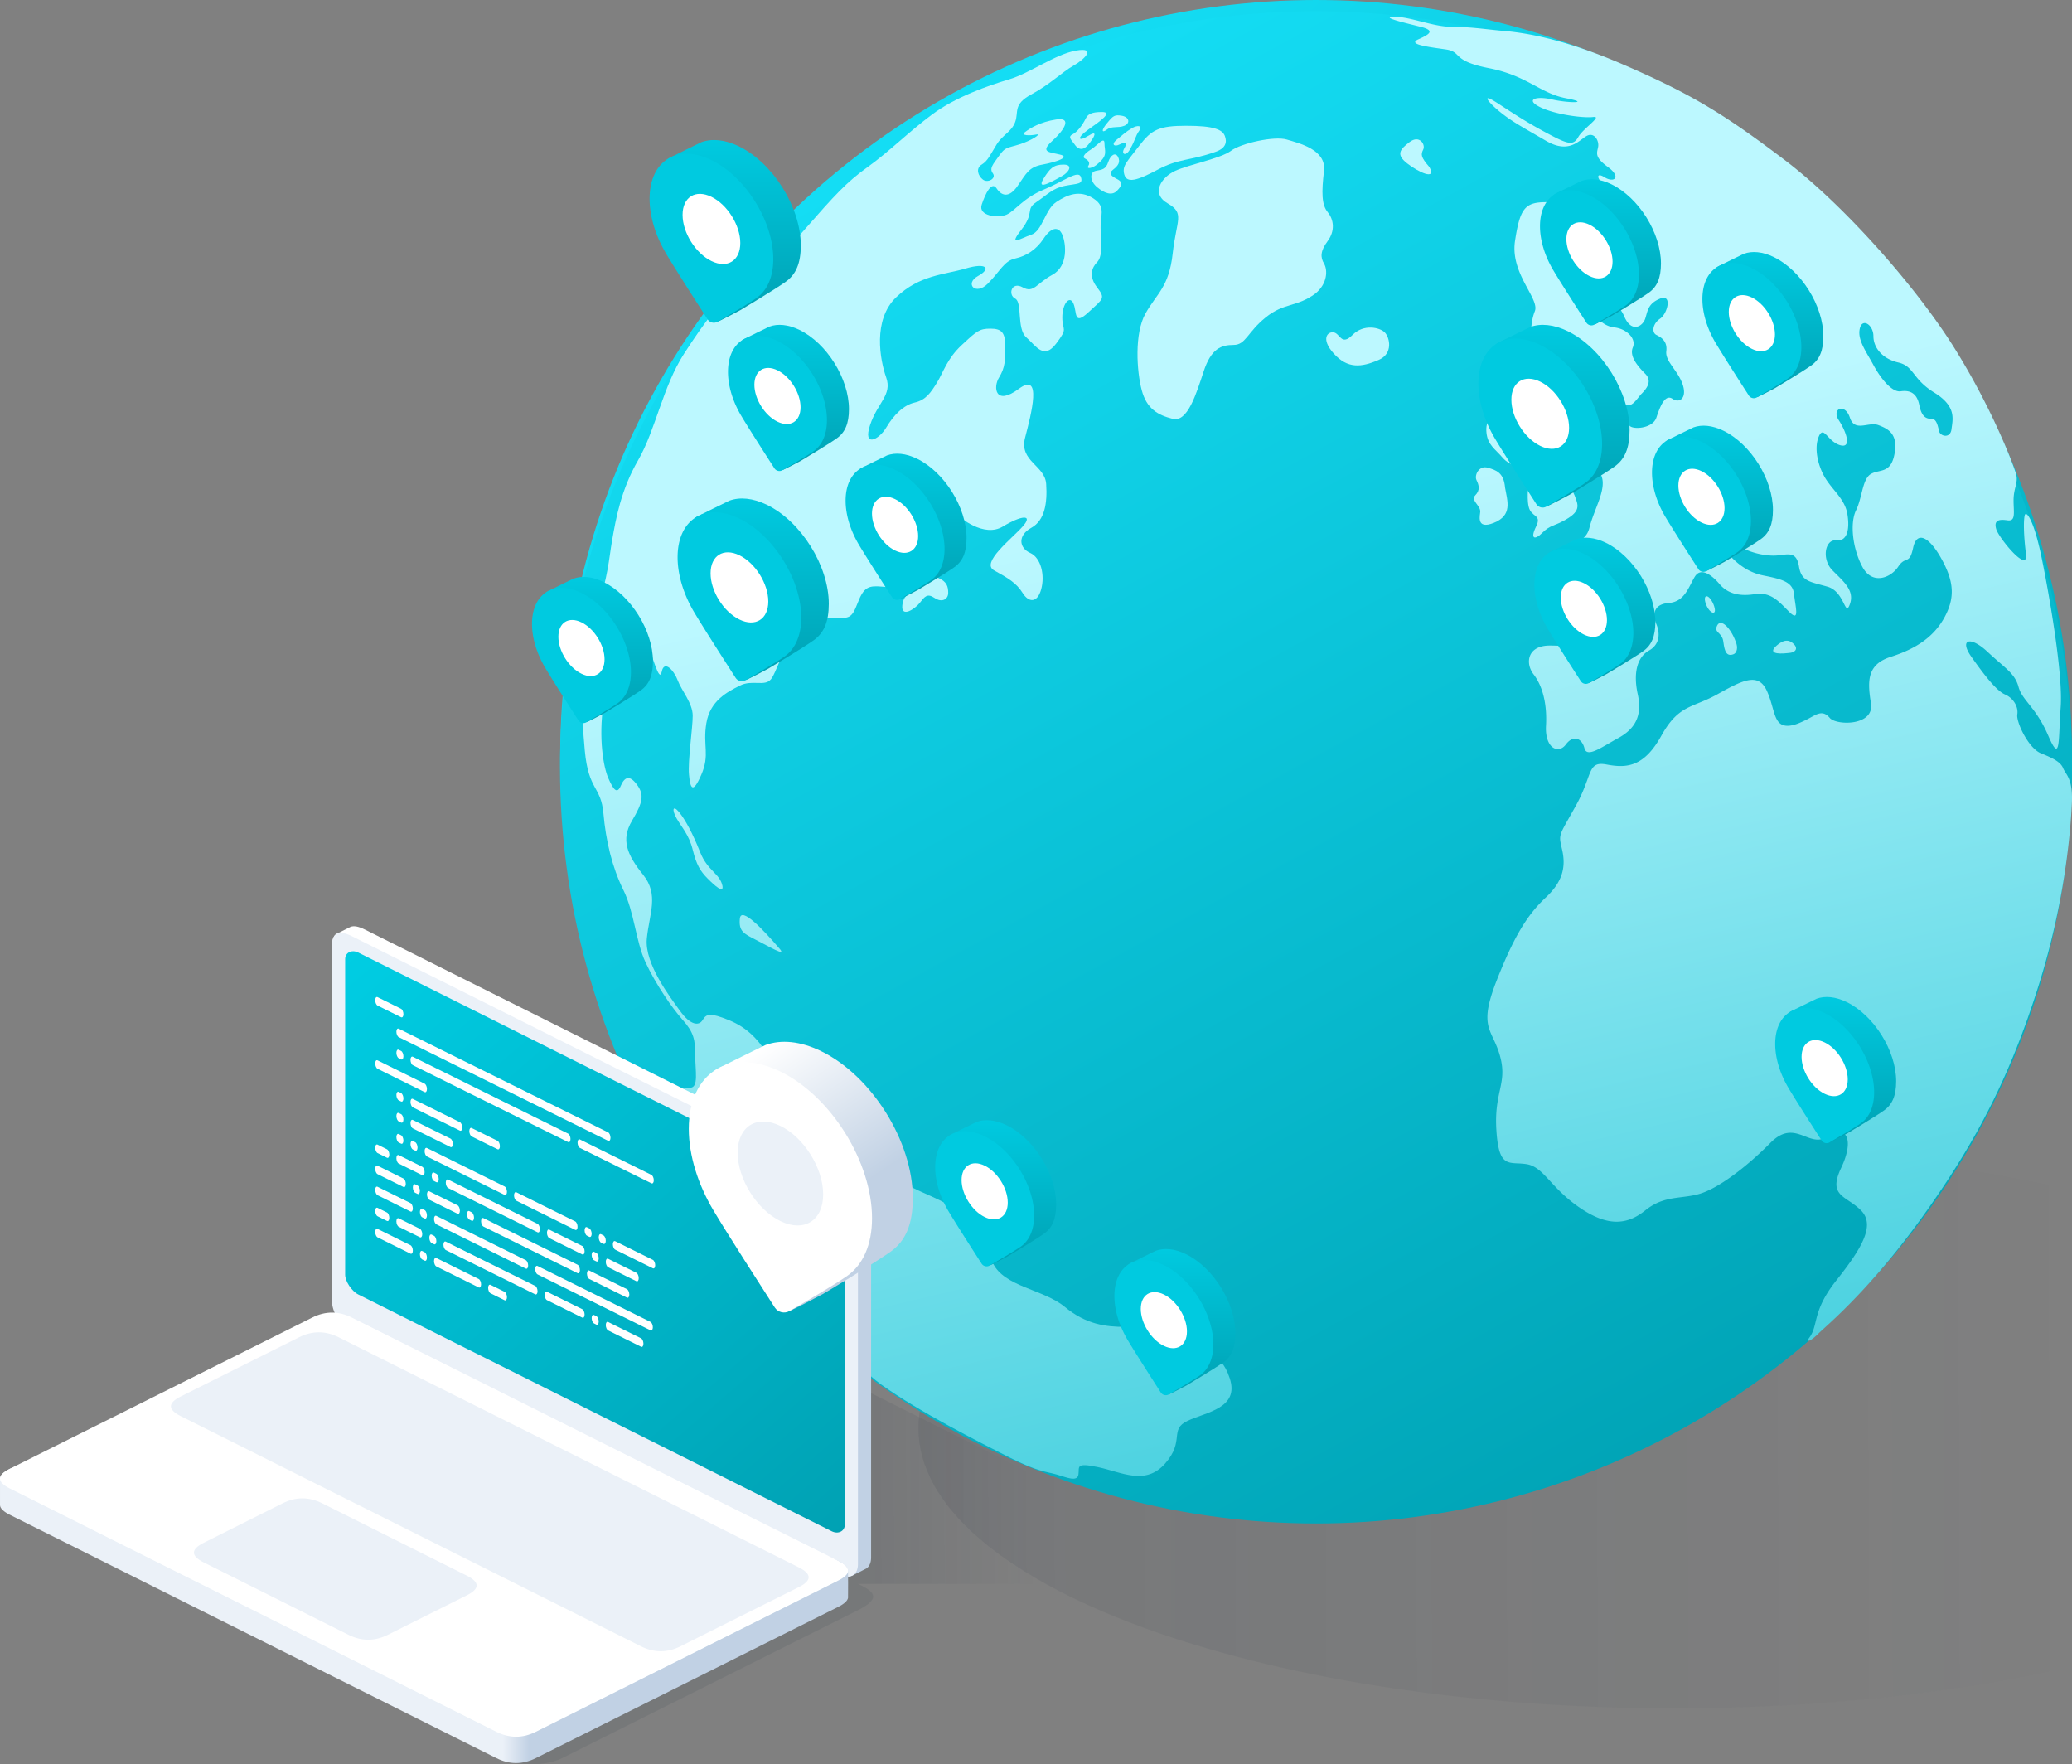 <svg width="370" height="315" fill="none" xmlns="http://www.w3.org/2000/svg"><rect width="100%" height="100%" fill="#808080" stroke="none"/><ellipse cx="235.014" cy="135.258" rx="134.986" ry="135.258" fill="url(#a)"/><path d="M370 212.465c-20.627-4.733-44.952-7.465-71-7.465-74.558 0-135 22.386-135 50s60.442 50 135 50c26.048 0 50.373-2.732 71-7.465v-85.07Z" fill="url(#b)"/><circle cx="235" cy="137" r="135" fill="url(#c)"/><path d="M132.116 164.005c.221-2.236 4.208 2.013 7.087 5.367 1.372 1.565-1.993-.447-4.208-1.566-2.215-1.118-3.1-1.565-2.879-3.801Z" fill="url(#d)"/><path d="M125.029 152.153c1.329 3.354 3.543 3.802 3.986 6.038.222 1.342-1.328 0-2.657-1.342s-1.993-2.46-2.658-5.143c-.664-2.683-1.993-4.025-2.879-5.59-.886-1.566-.664-2.46.443-1.119 1.107 1.342 2.436 3.802 3.765 7.156Z" fill="url(#e)"/><path d="M317.265 115.256c-1.55 1.342 0 1.566 1.994 1.342 1.55-.066 1.771-.895 1.107-1.565-.665-.671-1.55-1.118-3.101.223Z" fill="url(#f)"/><path d="M306.635 111.678c.664-1.341 2.436.448 3.322 2.907.443 1.036.221 2.013-.443 2.237-1.189.4-1.55-.448-1.772-2.237-.221-1.789-1.772-1.565-1.107-2.907Z" fill="url(#g)"/><path d="M305.97 107.877c-.886-2.013-1.993-1.789-1.329 0 .665 1.789 2.215 2.236 1.329 0Z" fill="url(#h)"/><path d="M281.166 88.422c.664 1.789 1.328 2.907-2.215 4.696-1.184.67-2.215.67-3.544 2.013-1.328 1.341-2.214 1.118-1.107-1.118 1.107-2.237-.886-1.566-1.329-3.578-.443-2.013.222-4.026-.443-5.59-.664-1.566-2.879-1.566-4.208-3.132-1.328-1.565-2.657-2.236-2.879-4.472-.221-2.236.886-3.13 2.658-2.46 1.772.671 3.1 0 2.658 2.46-.443 2.46 3.322 3.802 5.093 5.814 1.772 2.013 4.651 3.578 5.316 5.367Z" fill="url(#i)"/><path d="M265.663 83.502c1.55.448 2.879.895 3.1 3.578.443 2.46 1.329 4.92-1.993 6.262-3.322 1.341-2.436-1.513-2.436-2.013 0-1.118-1.772-2.012-.886-2.907.886-.894.664-1.789.221-2.683-.442-.895.443-2.684 1.994-2.237Z" fill="url(#j)"/><path d="M238.2 63.153c2.437 2.684 4.873 2.46 7.973 1.118 2.658-1.118 1.994-4.025 1.108-4.92-.886-.894-3.765-1.565-5.759.448-1.993 2.013-2.214-.224-3.322-.447-1.107-.224-2.436 1.118 0 3.801Z" fill="url(#k)"/><path d="M226.019 56.668c3.323-2.683 5.537-1.789 8.859-4.248 2.215-1.79 2.215-4.25 1.551-5.367-.665-1.118-.665-2.236.664-4.025 1.329-1.79 1.107-3.802 0-5.144-1.107-1.341-1.107-3.578-.664-7.379.443-3.801-4.43-4.92-6.645-5.59-2.214-.671-8.194.67-9.966 2.012-1.771 1.342-7.53 2.46-9.966 3.578-2.436 1.118-4.429 4.025-1.329 5.814 3.101 1.79 1.551 2.907.886 8.945-.664 6.037-2.879 7.156-4.872 10.733-1.993 3.578-1.55 10.287-.665 13.641.886 3.355 2.88 4.473 5.537 5.143 2.658.671 4.208-4.472 5.537-8.497 1.329-4.025 3.101-4.696 5.315-4.696 2.215 0 2.436-2.236 5.758-4.92Z" fill="url(#l)"/><path d="M254.146 26.703c-.443.895-.443 1.342 1.108 3.131 1.348 2.46-1.994.895-3.987-.67-1.993-1.566-1.329-2.46.443-3.802s2.879.447 2.436 1.341Z" fill="url(#m)"/><path d="M186.376 31.847c-1.107 1.789.222 1.341 3.322-.448 1.198-.67 1.994-2.012.222-2.012s-2.436.67-3.544 2.46Z" fill="url(#n)"/><path d="M206.752 30.281c3.765-2.012 5.758-1.565 10.187-3.13 1.993-.647 2.215-1.79 1.772-2.907-.443-1.118-1.993-1.79-6.866-1.79-4.872 0-6.201.672-8.416 3.579-2.214 2.907-3.1 3.577-2.657 5.143.443 1.565 2.215 1.118 5.98-.895Z" fill="url(#o)"/><path d="M198.779 30.281c-.886.671-.443 1.119.885 1.79.886.511.665 1.117-.221 2.012-.886.894-2.215.447-3.544-.67-1.328-1.119-1.328-2.684-.221-2.908 1.107-.224 1.772-.224 2.215-1.565.443-1.342 1.329-1.79 1.771-.895.443.895 0 1.565-.885 2.236Z" fill="url(#p)"/><path d="M191.47 24.02c.886-.447 1.772-1.565 2.436-2.907.362-.67.886-1.118 2.879-1.118 1.994 0-.221 1.565-2.436 3.13-2.215 1.566-1.772 2.237 0 1.119s1.108.223 0 1.565c-1.107 1.342-1.993.67-2.436 0-.443-.67-1.329-1.342-.443-1.789Z" fill="url(#q)"/><path d="M203.429 23.35c-.664.894-.664 1.565-1.55 3.13-.755 1.565-1.772 1.118-1.107 0 .664-1.118 0-1.118-.886-.671-.886.447-1.55 0-.443-.894 1.107-.895 1.55-1.342 2.658-2.013 1.107-.67 1.993-.447 1.328.447Z" fill="url(#r)"/><path d="M194.349 29.61c-.443.671.886.448 1.772-.447 1.772-1.452 1.107-2.236 1.107-3.578 0-1.341-1.328.448-2.436 1.118-1.107.671-1.55 1.342-1.107 1.566.443.223 1.107.67.664 1.341Z" fill="url(#s)"/><path d="M197.671 23.126c.886-.671 1.993-.224 3.101-.671 1.107-.447.886-1.566-.443-1.79-1.329-.223-1.55 0-2.658 1.343-1.107 1.341-.886 1.789 0 1.118Z" fill="url(#t)"/><path fill-rule="evenodd" clip-rule="evenodd" d="M324.202 236.048c.428-1.743.981-3.993 3.694-7.417 4.429-5.591 7.087-9.84 4.429-12.523-.707-.714-1.462-1.223-2.142-1.681-1.876-1.264-3.189-2.148-1.401-5.922 2.436-5.143.886-7.827-2.436-5.59-1.429.961-2.693.476-4.023-.035-1.763-.676-3.64-1.397-6.165 1.153-4.429 4.472-9.523 8.273-12.845 9.168-1.043.281-2.043.407-3.026.532-2.148.272-4.218.534-6.498 2.375-3.322 2.683-6.865 2.907-11.959-.671-2.29-1.608-3.774-3.216-4.996-4.54-1.496-1.622-2.599-2.817-4.306-3.063a15.112 15.112 0 0 0-1.476-.123c-2.192-.107-3.472-.17-3.839-5.915-.21-3.283.226-5.313.602-7.062.418-1.944.762-3.542.062-6.131-.355-1.314-.804-2.277-1.21-3.145-1.112-2.381-1.889-4.045.546-10.272 3.322-8.498 5.758-12.075 8.859-14.983 3.1-2.907 3.543-5.59 2.879-8.497-.235-1.026-.386-1.607-.348-2.174.07-1.04.778-2.036 2.784-5.653 1.073-1.934 1.642-3.494 2.074-4.679.817-2.239 1.146-3.139 3.463-2.7 3.543.671 6.644.447 9.745-5.143 2.236-4.033 4.127-4.807 6.669-5.849.983-.403 2.062-.845 3.297-1.531 4.429-2.459 7.308-4.025 8.859-.671.482 1.044.771 2.066 1.028 2.973.568 2.005.975 3.443 2.958 3.289 1.028-.08 2.028-.559 2.99-1.02 1.731-.83 2.895-2.047 4.319-.322 1.328 1.342 7.972 1.342 7.308-2.683-.664-4.025-.664-6.932 3.544-8.274 4.208-1.342 7.53-3.354 9.523-6.932 1.993-3.578 1.772-6.485-.443-10.51-2.215-4.025-4.43-5.144-5.094-2.013-.387 1.822-.773 1.978-1.291 2.186-.372.15-.811.327-1.367 1.168-1.328 2.013-4.65 3.355-6.422 0-1.772-3.354-2.215-7.826-1.108-10.063.433-.872.696-1.915.949-2.916.395-1.563.764-3.023 1.709-3.568.44-.254.915-.364 1.385-.472 1.189-.275 2.347-.543 2.823-3.106.664-3.578-1.107-4.473-2.879-5.144-.65-.246-1.389-.13-2.108-.019-1.242.193-2.425.377-2.986-1.322-.886-2.684-3.322-1.566-1.993.447s2.436 5.143.221 4.472c-.949-.287-1.614-.986-2.133-1.531-.692-.728-1.126-1.184-1.632-.034-.886 2.013-.221 5.143 1.108 7.38.462.778 1.032 1.475 1.597 2.166 1.059 1.295 2.1 2.57 2.389 4.318.443 2.684 0 4.92-1.993 4.696-1.993-.223-2.658 3.355-.665 5.367.214.216.427.426.637.633 1.75 1.725 3.255 3.208 2.464 5.405-.419 1.163-.64.726-1.084-.152-.495-.979-1.268-2.507-2.902-2.979a60.924 60.924 0 0 0-1.204-.33c-2.306-.616-3.509-.937-3.89-3.248-.402-2.435-1.534-2.292-3.229-2.077a41.93 41.93 0 0 1-.536.065c-1.993.223-5.537-.448-7.752-2.236-2.214-1.79-3.543-1.118-1.993.894 1.55 2.013 3.765 4.249 7.087 4.92 3.322.671 5.315 1.118 5.537 3.354.046.467.121.963.193 1.437.273 1.798.498 3.286-1.079 1.694l-.351-.356c-1.807-1.837-3.143-3.196-5.85-2.775-2.879.447-4.873-.224-6.201-1.789-1.329-1.565-3.322-3.131-4.43-1.342-.228.369-.437.776-.651 1.191-.824 1.6-1.714 3.328-4 3.505-2.879.224-2.879 2.236-2.214 3.802.664 1.565.664 3.578-1.329 4.696-1.993 1.118-2.879 3.801-1.993 7.826.885 4.025-.665 6.262-3.544 7.827-.536.292-1.065.599-1.573.894-2.22 1.289-4.046 2.351-4.407.895-.443-1.789-1.993-2.46-3.322-.671s-3.765.671-3.543-3.354c.221-4.025-.665-7.156-2.215-9.169-1.55-2.012-1.107-5.143 2.879-5.143.635 0 1.293.023 1.953.046 3.485.12 7.047.243 7.792-2.953.886-3.801-.222-7.603-3.544-9.392-1.123-.605-2.247-.98-3.199-1.297-1.863-.622-3.07-1.024-2.337-2.504.475-.96 1.562-1.343 2.718-1.75 1.538-.542 3.199-1.128 3.704-3.17.281-1.135.719-2.27 1.142-3.37.911-2.366 1.759-4.566.851-6.245-1.328-2.46.886-4.25 1.994-4.696 1.107-.448 2.214-2.013-.886-4.025-3.101-2.013-2.658-5.144 0-4.697 2.243.378 3.224 2.827 3.742 4.119.095.239.175.438.244.578.443.894 4.208.67 4.873-1.342.664-2.013 1.55-4.249 2.879-3.355 1.329.895 2.657-.223 1.772-2.683-.381-1.058-1.008-1.95-1.581-2.766-.76-1.082-1.425-2.028-1.299-3.048.222-1.789-.885-2.46-1.771-2.907-.886-.447-.665-2.013.664-2.907 1.329-.895 2.215-4.472 0-3.578-1.862.752-2.158 1.82-2.469 2.939-.059.212-.118.425-.189.639-.443 1.342-2.436 2.683-3.765-.447-.619-1.46-1.672-2.288-2.642-3.05-1.11-.873-2.112-1.66-2.23-3.212-.221-2.907-1.772-5.366-2.879-4.472-1.107.895-.222 2.907.886 4.025 1.107 1.118 1.107 2.46.886 4.249-.222 1.789 1.993 4.249 4.208 4.472 2.214.224 3.986 2.013 3.322 3.578-.665 1.566.886 3.355 2.214 4.696 1.329 1.342.222 2.684-.664 3.578-.159.16-.331.378-.517.612-.852 1.072-1.975 2.485-3.248.282-1.55-2.683-5.094-5.59-6.423-4.696-.711.48-.534 1.15-.352 1.842.159.6.321 1.217-.091 1.736-.885 1.119-5.536-.67-7.53-4.695-1.993-4.026-1.771-7.604-.885-9.84.371-.937-.347-2.266-1.241-3.923-1.239-2.296-2.818-5.221-2.303-8.6.886-5.813 1.772-6.931 5.537-6.931 3.765 0 5.537-.448 7.087-1.342 1.55-.895 2.879-.447 3.986 1.118 1.108 1.565 1.329 2.907 0 3.354-1.329.447 0 1.342 1.551 2.236 1.55.895 4.65 2.236 2.657-1.118-.796-1.34-1.168-2.5-1.483-3.483-.474-1.479-.818-2.554-2.282-3.225-2.436-1.118-2.879-3.131-1.107-2.013 1.772 1.118 3.1 0 .664-1.789-2.209-1.622-2.05-2.325-1.837-3.275.022-.098.045-.198.066-.303.221-1.118-.665-2.683-1.994-2.012-.258.13-.533.336-.839.566-1.27.953-3.078 2.31-6.469.328-.842-.492-1.586-.921-2.256-1.308-2.679-1.545-4.167-2.404-5.939-3.835-2.214-1.789-3.543-3.578-.443-1.565.29.187.569.37.841.546 2.647 1.722 4.604 2.996 8.018 4.82 3.765 2.013 4.651 2.237 5.537.671.374-.66 1.22-1.44 1.941-2.104.989-.91 1.741-1.603.717-1.474-1.772.224-6.866-.447-9.524-1.788-2.657-1.342-.664-2.013 2.215-1.342 2.879.67 7.087.67 2.436-.224-2.105-.405-3.711-1.268-5.474-2.215-2.134-1.147-4.499-2.417-8.257-3.152-4.054-.792-4.942-1.662-5.628-2.334-.475-.466-.853-.837-2.123-1.02l-.654-.093c-2.942-.418-6.073-.864-4.219-1.696 1.994-.894 3.101-1.565.443-2.236-.299-.076-.627-.157-.968-.242C250.046 3.88 246.498 3 249.052 3c1.388 0 3.034.416 4.738.847 1.831.462 3.73.942 5.45.942 2.457 0 4.672.245 6.644.462.695.077 1.359.15 1.993.209l.321.029c2.701.239 9.707.86 21.605 6.009 12.402 5.366 18.161 8.944 28.791 16.994 10.631 8.05 23.476 22.586 30.342 33.543 6.865 10.957 10.63 21.02 11.073 22.586.245.863.084 1.523-.108 2.316-.157.645-.335 1.377-.335 2.38 0 .44.017.855.033 1.234.064 1.549.105 2.523-1.14 2.343-1.55-.223-2.436 0-1.993 1.566.443 1.565 5.758 8.05 5.315 4.472-.443-3.578-.443-6.038-.222-6.932.222-.894 1.551.67 2.88 6.932 1.328 6.261 3.986 21.244 3.543 27.282a124.663 124.663 0 0 0-.192 3.444c-.181 3.948-.265 5.78-2.023 1.699-1.209-2.81-2.485-4.418-3.502-5.7-.845-1.065-1.511-1.905-1.813-3.021-.496-1.835-1.607-2.799-3.427-4.377a68.605 68.605 0 0 1-2.11-1.885c-3.1-2.907-5.094-2.236-2.879.895 2.215 3.13 4.43 6.037 5.98 6.708 1.55.671 2.436 2.237 2.215 3.578-.222 1.342 1.993 6.038 4.208 6.932 2.214.895 3.543 1.566 3.986 2.684.101.255.248.486.412.745.556.876 1.309 2.063 1.138 5.516-.221 4.472-1.107 17.219-5.979 32.648-4.873 15.43-10.631 27.058-20.376 40.699-8.354 11.694-15.243 17.965-17.876 20.361-.439.399-.759.691-.949.883-1.329 1.341-2.327 1.788-1.771.894.686-.866.907-1.766 1.178-2.869Zm24.346-159.889c.24-1.715.531-3.799-3.156-6.074-1.926-1.188-2.818-2.324-3.55-3.257-.784-.998-1.384-1.763-2.873-2.11-2.879-.67-4.429-2.683-4.429-4.695 0-2.013-1.993-3.355-2.436-1.342-.357 1.622.581 3.244 1.653 5.1.259.447.525.907.783 1.385 1.329 2.46 3.322 4.92 4.872 4.696 1.551-.224 2.879.223 3.322 2.46.443 2.236 1.329 2.46 2.215 2.46.8 0 1.058 1.093 1.264 1.964.022.094.043.185.065.272.221.894 2.033 1.341 2.215-.448.016-.134.035-.271.055-.41Z" fill="url(#u)"/><path d="M192.577 263.291c-.221 1.342-2.214.448-3.765 0-2.214-.641-3.322-.447-8.637-3.13-5.315-2.684-15.946-8.051-22.811-12.97-5.419-3.883-9.745-10.957-13.51-15.206-3.765-4.249-10.409-10.063-14.174-15.653-3.765-5.591-8.195-15.206-8.638-18.337-.442-3.131.665-3.802 2.215-3.802 1.55 0 .886-3.13.886-5.814 0-2.683-.221-4.025-2.215-6.261-1.993-2.236-4.872-6.485-6.644-10.286-1.772-3.802-1.993-8.945-3.986-12.97s-3.101-8.721-3.544-13.641c-.443-4.92-2.657-4.025-3.322-11.181-.664-7.156-.886-14.088 1.772-23.256 2.658-9.168 2.436-10.51 3.101-14.312l.011-.068c.664-3.794 1.557-8.908 4.639-14.243 3.101-5.367 4.43-13.194 8.195-19.008 3.765-5.814 7.308-10.733 11.073-12.522 3.765-1.79 5.537-4.026 10.631-9.84s7.308-8.273 11.073-10.957c3.765-2.683 7.309-6.261 11.517-9.392 4.208-3.13 9.966-5.143 13.731-6.261 3.765-1.118 8.195-4.472 11.959-5.143 3.765-.671 1.551 1.565-.442 2.683-1.994 1.118-4.208 3.354-7.53 5.143-3.322 1.79-2.215 3.131-2.88 4.92-.664 1.789-2.214 2.236-3.322 4.025-1.107 1.789-1.55 2.907-2.657 3.578-1.108.67-.665 2.012.221 2.683.886.671 2.436-.223 1.772-1.118-.664-.894 0-1.565 1.107-3.13 1.108-1.566 1.329-1.342 3.544-2.013 2.215-.67 4.208-2.012 3.1-1.789-1.107.224-2.879.224-1.993-.447.886-.671 2.658-1.79 5.537-2.236 2.879-.447 1.55 1.789-.664 3.801-2.215 2.013-.665 2.013 1.328 2.46 1.994.447-.664 1.342-3.1 1.789-2.436.447-2.879 1.565-4.43 3.801-1.55 2.237-2.879 1.79-3.765.448-.885-1.342-1.993.894-2.657 2.907-.665 2.012 2.879 2.46 4.429 1.789 1.55-.671 2.879-2.907 6.644-4.473 3.765-1.565 6.201-3.578 6.644-2.236.443 1.342-.664 1.118-2.879 1.565-2.214.448-3.1 1.566-5.094 2.907-1.993 1.342-.221 1.79-2.657 4.92s-.222 1.565 1.772.895c1.993-.671 2.436-4.473 4.429-5.814 1.993-1.342 4.208-2.237 6.644-.671 2.436 1.565 1.107 3.13 1.329 5.814.221 2.683.221 4.696-.665 5.59-.885.895-1.55 2.46 0 4.472 1.551 2.013 1.108 2.013-1.55 4.473-2.657 2.46-1.993 0-2.657-1.565-.665-1.566-1.994 0-1.994 2.46s1.108 1.788-1.107 4.695-3.544.448-5.315-1.118c-1.772-1.565-.665-6.261-1.994-6.932-1.328-.67-.664-3.13 1.329-2.013 1.994 1.119 2.436-.67 5.316-2.236 2.879-1.565 2.436-5.59 1.771-7.155-.664-1.566-1.993-1.342-3.322.67-1.329 2.013-3.1 3.131-5.094 3.578-1.993.447-2.657 2.236-4.872 4.473-2.215 2.236-4.208 0-1.772-1.342 2.437-1.342 1.551-2.46-2.214-1.342-3.765 1.118-8.195 1.118-12.403 5.143-4.208 4.026-2.879 11.181-1.771 14.312 1.107 3.13-1.551 4.472-2.88 8.498-1.328 4.025 1.551 2.683 2.88.447 1.328-2.236 3.1-4.025 5.093-4.473 1.994-.447 2.879-1.789 3.987-3.578 1.107-1.788 1.772-4.248 4.429-6.708l.155-.143c2.521-2.334 2.985-2.764 4.939-2.764 1.993 0 2.658.67 2.658 3.13s0 3.802-1.108 5.591c-1.107 1.789-.664 5.143 3.544 2.013 4.193-3.12 2.228 4.42 1.119 8.677l-.012.044c-1.107 4.248 3.544 4.92 3.765 8.274.222 3.354-.221 6.484-2.657 7.826-2.437 1.342-2.215 3.578-.222 4.472 1.993.895 2.658 4.026 1.993 6.485-.664 2.46-2.214 2.46-3.322.671-1.107-1.789-2.657-2.683-5.094-4.025-2.436-1.341 3.101-5.59 5.094-7.826 1.994-2.237-.221-2.013-3.543 0-3.322 2.012-7.752-1.566-8.416-2.46-.665-.895-1.772-1.79-3.765-.224s-2.215.447-3.987 1.566c-1.771 1.118-2.879 2.683-.885 1.788 1.993-.894 4.872-1.118 6.644 0 1.771 1.118-.443 3.131-1.772 4.696-1.329 1.566-.886 3.131.664 3.802 1.551.671 1.772 1.565 1.772 2.683 0 1.118-1.107 1.789-2.436.895-1.329-.895-1.772-.224-2.658.894-.886 1.118-3.322 2.684-3.1.447.221-2.236 1.771-2.236 3.543-3.354 1.772-1.118-.886-2.012-2.215-.894-1.328 1.118-2.436 1.118-4.872.894-2.436-.223-3.322 0-4.429 2.907-1.108 2.907-1.551 2.684-4.208 2.684-2.658 0-3.544 0-6.644 3.13-3.101 3.131-3.544 6.485-4.651 7.827-1.108 1.342-3.322 0-5.537 1.118s-5.315 2.683-5.98 6.709c-.664 4.025.665 5.59-.886 9.168-1.55 3.578-1.993 2.46-2.214 0-.222-2.46.664-8.274.664-10.51 0-2.236-1.993-4.472-2.658-6.261-.664-1.789-2.436-3.802-2.879-1.566-.443 2.236-1.771-3.578-2.879-5.59-1.107-2.013-3.986-.447-4.429 2.012-.443 2.46-2.215 3.355-3.101 9.392-.886 6.038 0 11.181.886 13.194.886 2.012 1.55 2.907 2.215 1.341.664-1.565 1.55-2.012 2.879-.223s1.107 3.13-.886 6.485c-1.993 3.354-.886 6.037 1.993 9.615 2.879 3.578 1.108 6.933.665 11.405-.443 4.472 4.208 10.51 5.979 12.97 1.772 2.459 3.322 2.683 3.987 1.565.664-1.118 1.329-1.342 4.651 0s5.537 3.578 7.53 7.156c1.993 3.578 7.53 4.696 10.409 6.708 2.879 2.013 8.194 7.827 10.188 11.852 1.993 4.025 6.644 4.696 11.295 7.379 4.65 2.684 5.758 6.038 7.751 10.287 1.993 4.249 9.08 4.696 12.845 7.827 3.765 3.13 7.309 3.577 10.852 3.577 3.544 0 7.087 1.789 10.631 3.802 3.543 2.013 6.201 0 7.973 5.367 1.772 5.367-4.208 6.038-7.53 7.603-3.322 1.565-.443 3.578-3.987 7.603-3.543 4.025-7.751 1.565-11.959.671-4.208-.895-3.322 0-3.544 1.341Z" fill="url(#v)"/><path d="M143 43.804c0 3.226-.872 5.208-2.7 6.508-2.017 1.436-8.1 5.063-8.1 5.063s-3.982 2.13-4.05 2.025c-1.949-3.032-2.94-12.299-4.291-14.578-1.827-3.084-2.944-6.564-2.944-9.79 0-3.648-3.486-3.77-1.216-4.914.206-.104 5.334-2.653 5.553-2.733 1.859-.676 4.184-.483 6.705.747C138.056 29.107 143 37.02 143 43.804Z" fill="url(#w)"/><path d="M138.086 46.26c0 3.226-1.118 5.617-2.945 6.917-1.48 1.053-5.146 3.197-6.995 4.264a1.333 1.333 0 0 1-1.792-.433c-1.65-2.558-5.809-9.03-7.409-11.73-1.828-3.084-2.945-6.564-2.945-9.79 0-6.785 4.944-9.874 11.043-6.9 6.098 2.975 11.043 10.887 11.043 17.672Z" fill="#00CAE0"/><path d="M132.196 43.389c0 3.166-2.307 4.608-5.153 3.22-2.846-1.389-5.154-5.08-5.154-8.247s2.308-4.609 5.154-3.22c2.846 1.388 5.153 5.08 5.153 8.246Z" fill="#fff"/><path d="M148 107.804c0 3.226-.873 5.208-2.7 6.508-2.017 1.436-8.1 5.063-8.1 5.063s-3.982 2.131-4.05 2.025c-1.949-3.032-2.94-12.299-4.291-14.578-1.827-3.084-2.945-6.564-2.945-9.79 0-3.648-3.485-3.77-1.215-4.914.206-.104 5.334-2.653 5.553-2.733 1.859-.676 4.183-.483 6.705.747C143.056 93.107 148 101.02 148 107.804Z" fill="url(#x)"/><path d="M143.086 110.26c0 3.226-1.118 5.616-2.945 6.917-1.48 1.053-5.146 3.197-6.995 4.264a1.332 1.332 0 0 1-1.792-.433c-1.65-2.558-5.809-9.03-7.409-11.73-1.828-3.084-2.945-6.564-2.945-9.79 0-6.785 4.944-9.874 11.043-6.9 6.098 2.975 11.043 10.887 11.043 17.672Z" fill="#00CAE0"/><path d="M137.196 107.388c0 3.167-2.307 4.609-5.153 3.221-2.846-1.389-5.154-5.081-5.154-8.247 0-3.167 2.308-4.609 5.154-3.22 2.846 1.388 5.153 5.08 5.153 8.246Z" fill="#fff"/><path d="M188.6 215.043c0 2.581-.698 4.166-2.16 5.207-1.613 1.148-6.48 4.05-6.48 4.05s-3.186 1.704-3.24 1.62c-1.559-2.425-2.352-9.839-3.433-11.663-1.462-2.466-2.355-5.251-2.355-7.831 0-2.919-2.789-3.017-.973-3.932.165-.083 4.267-2.122 4.443-2.186 1.487-.541 3.346-.386 5.364.598 4.879 2.379 8.834 8.709 8.834 14.137Z" fill="url(#y)"/><path d="M184.668 217.008c0 2.581-.893 4.493-2.355 5.534-1.184.842-4.117 2.557-5.596 3.411a1.067 1.067 0 0 1-1.434-.346c-1.32-2.047-4.647-7.225-5.927-9.385-1.462-2.466-2.356-5.251-2.356-7.831 0-5.429 3.955-7.9 8.834-5.52 4.879 2.379 8.834 8.709 8.834 14.137Z" fill="#00CAE0"/><path d="M179.957 214.711c0 2.533-1.846 3.686-4.123 2.576-2.277-1.111-4.123-4.065-4.123-6.598 0-2.533 1.846-3.686 4.123-2.576 2.277 1.111 4.123 4.064 4.123 6.598Z" fill="#fff"/><path d="M172.6 96.043c0 2.58-.698 4.166-2.16 5.207-1.613 1.148-6.48 4.05-6.48 4.05s-3.186 1.704-3.24 1.62c-1.559-2.425-2.352-9.84-3.433-11.663-1.462-2.466-2.355-5.25-2.355-7.831 0-2.919-2.789-3.017-.973-3.932.165-.083 4.267-2.122 4.443-2.186 1.487-.54 3.346-.386 5.364.598 4.879 2.38 8.834 8.709 8.834 14.137Z" fill="url(#z)"/><path d="M168.668 98.008c0 2.581-.893 4.493-2.355 5.534-1.184.842-4.117 2.557-5.596 3.411a1.067 1.067 0 0 1-1.434-.346c-1.32-2.047-4.647-7.225-5.927-9.385-1.462-2.466-2.356-5.25-2.356-7.831 0-5.428 3.955-7.9 8.834-5.52 4.879 2.38 8.834 8.709 8.834 14.137Z" fill="#00CAE0"/><path d="M163.957 95.71c0 2.534-1.846 3.687-4.123 2.577-2.277-1.11-4.123-4.065-4.123-6.598 0-2.533 1.846-3.686 4.123-2.576 2.277 1.11 4.123 4.064 4.123 6.598Z" fill="#fff"/><path d="M116.6 118.043c0 2.581-.698 4.166-2.16 5.207-1.613 1.148-6.48 4.05-6.48 4.05s-3.186 1.704-3.24 1.62c-1.559-2.425-2.352-9.839-3.433-11.663-1.462-2.466-2.356-5.251-2.356-7.831 0-2.919-2.787-3.017-.972-3.932.165-.083 4.267-2.122 4.443-2.186 1.487-.541 3.346-.386 5.364.598 4.879 2.379 8.834 8.709 8.834 14.137Z" fill="url(#A)"/><path d="M112.668 120.008c0 2.581-.893 4.493-2.355 5.534-1.184.842-4.117 2.557-5.596 3.411a1.066 1.066 0 0 1-1.434-.346c-1.32-2.047-4.647-7.225-5.927-9.385-1.462-2.466-2.356-5.251-2.356-7.831 0-5.428 3.955-7.9 8.834-5.52 4.879 2.379 8.834 8.709 8.834 14.137Z" fill="#00CAE0"/><path d="M107.957 117.711c0 2.533-1.846 3.686-4.123 2.576-2.277-1.111-4.123-4.064-4.123-6.598 0-2.533 1.846-3.686 4.123-2.576 2.277 1.111 4.123 4.065 4.123 6.598Z" fill="#fff"/><path d="M151.6 73.043c0 2.58-.698 4.166-2.16 5.207-1.614 1.148-6.48 4.05-6.48 4.05s-3.186 1.704-3.24 1.62c-1.559-2.425-2.352-9.84-3.433-11.663-1.462-2.466-2.356-5.25-2.356-7.831 0-2.919-2.788-3.017-.972-3.932.165-.083 4.267-2.122 4.443-2.186 1.487-.54 3.346-.386 5.364.598 4.879 2.38 8.834 8.709 8.834 14.137Z" fill="url(#B)"/><path d="M147.668 75.008c0 2.58-.893 4.493-2.355 5.534-1.184.842-4.117 2.557-5.596 3.411a1.067 1.067 0 0 1-1.434-.346c-1.32-2.047-4.647-7.225-5.927-9.385-1.462-2.466-2.356-5.25-2.356-7.831 0-5.429 3.955-7.9 8.834-5.52 4.879 2.38 8.834 8.709 8.834 14.137Z" fill="#00CAE0"/><path d="M142.957 72.71c0 2.534-1.846 3.687-4.123 2.577-2.277-1.11-4.123-4.064-4.123-6.598 0-2.533 1.846-3.686 4.123-2.576 2.277 1.11 4.123 4.065 4.123 6.598Z" fill="#fff"/><path d="M220.6 238.043c0 2.581-.698 4.166-2.16 5.207-1.614 1.148-6.48 4.05-6.48 4.05s-3.186 1.704-3.24 1.62c-1.559-2.425-2.352-9.839-3.433-11.663-1.462-2.466-2.356-5.251-2.356-7.831 0-2.919-2.788-3.017-.972-3.932.165-.083 4.267-2.122 4.443-2.186 1.487-.541 3.346-.386 5.364.598 4.879 2.379 8.834 8.709 8.834 14.137Z" fill="url(#C)"/><path d="M216.668 240.008c0 2.581-.893 4.493-2.355 5.534-1.184.842-4.117 2.557-5.596 3.411a1.067 1.067 0 0 1-1.434-.346c-1.32-2.047-4.647-7.225-5.927-9.385-1.462-2.466-2.356-5.251-2.356-7.831 0-5.429 3.955-7.9 8.834-5.52 4.879 2.379 8.834 8.709 8.834 14.137Z" fill="#00CAE0"/><path d="M211.957 237.711c0 2.533-1.846 3.686-4.123 2.576-2.277-1.111-4.123-4.064-4.123-6.598 0-2.533 1.846-3.686 4.123-2.576 2.277 1.111 4.123 4.065 4.123 6.598Z" fill="#fff"/><path d="M338.6 193.043c0 2.581-.698 4.166-2.16 5.207-1.614 1.148-6.48 4.05-6.48 4.05s-3.186 1.704-3.24 1.62c-1.559-2.425-2.352-9.839-3.433-11.663-1.462-2.466-2.356-5.251-2.356-7.831 0-2.919-2.788-3.017-.972-3.932.165-.083 4.267-2.122 4.443-2.186 1.487-.541 3.346-.386 5.364.598 4.879 2.379 8.834 8.709 8.834 14.137Z" fill="url(#D)"/><path d="M334.668 195.008c0 2.581-.893 4.493-2.355 5.534-1.184.842-4.117 2.557-5.596 3.411a1.067 1.067 0 0 1-1.434-.346c-1.32-2.047-4.647-7.225-5.927-9.385-1.462-2.466-2.356-5.251-2.356-7.831 0-5.429 3.955-7.9 8.834-5.52 4.879 2.379 8.834 8.709 8.834 14.137Z" fill="#00CAE0"/><path d="M329.957 192.711c0 2.533-1.846 3.686-4.123 2.576-2.277-1.111-4.123-4.064-4.123-6.598 0-2.533 1.846-3.686 4.123-2.576 2.277 1.111 4.123 4.065 4.123 6.598Z" fill="#fff"/><path d="M291 76.804c0 3.226-.873 5.208-2.7 6.508-2.017 1.436-8.1 5.063-8.1 5.063s-3.982 2.13-4.05 2.025c-1.949-3.032-2.94-12.299-4.291-14.578-1.827-3.084-2.945-6.564-2.945-9.79 0-3.648-3.485-3.77-1.215-4.914.206-.104 5.334-2.653 5.553-2.733 1.859-.676 4.183-.483 6.705.747C286.056 62.107 291 70.019 291 76.804Z" fill="url(#E)"/><path d="M286.086 79.26c0 3.226-1.118 5.616-2.945 6.917-1.48 1.053-5.146 3.197-6.995 4.264a1.333 1.333 0 0 1-1.792-.433c-1.65-2.558-5.809-9.03-7.409-11.73-1.828-3.084-2.945-6.564-2.945-9.79 0-6.785 4.944-9.874 11.043-6.9 6.099 2.975 11.043 10.887 11.043 17.672Z" fill="#00CAE0"/><path d="M280.196 76.388c0 3.167-2.307 4.609-5.153 3.22-2.847-1.388-5.154-5.08-5.154-8.246 0-3.167 2.307-4.609 5.154-3.22 2.846 1.388 5.153 5.08 5.153 8.246Z" fill="#fff"/><path d="M295.6 111.043c0 2.581-.698 4.166-2.16 5.207-1.614 1.148-6.48 4.05-6.48 4.05s-3.186 1.704-3.24 1.62c-1.559-2.425-2.352-9.839-3.433-11.663-1.462-2.466-2.356-5.251-2.356-7.831 0-2.919-2.788-3.017-.972-3.932.165-.083 4.267-2.122 4.443-2.186 1.487-.54 3.346-.386 5.364.598 4.879 2.38 8.834 8.709 8.834 14.137Z" fill="url(#F)"/><path d="M291.668 113.008c0 2.581-.893 4.493-2.355 5.534-1.184.842-4.117 2.557-5.596 3.411a1.067 1.067 0 0 1-1.434-.346c-1.32-2.047-4.647-7.225-5.927-9.385-1.462-2.466-2.356-5.251-2.356-7.831 0-5.428 3.955-7.9 8.834-5.52 4.879 2.379 8.834 8.709 8.834 14.137Z" fill="#00CAE0"/><path d="M286.957 110.711c0 2.533-1.846 3.686-4.123 2.576-2.277-1.111-4.123-4.064-4.123-6.598 0-2.533 1.846-3.686 4.123-2.576 2.277 1.111 4.123 4.065 4.123 6.598Z" fill="#fff"/><path d="M316.6 91.043c0 2.58-.698 4.166-2.16 5.207-1.614 1.148-6.48 4.05-6.48 4.05s-3.186 1.704-3.24 1.62c-1.559-2.425-2.352-9.84-3.433-11.663-1.462-2.467-2.356-5.25-2.356-7.831 0-2.919-2.788-3.017-.972-3.932.165-.083 4.267-2.122 4.443-2.186 1.487-.54 3.346-.386 5.364.598 4.879 2.38 8.834 8.709 8.834 14.137Z" fill="url(#G)"/><path d="M312.668 93.008c0 2.58-.893 4.493-2.355 5.534-1.184.842-4.117 2.557-5.596 3.411a1.067 1.067 0 0 1-1.434-.346c-1.32-2.047-4.647-7.225-5.927-9.385-1.462-2.466-2.356-5.25-2.356-7.831 0-5.428 3.955-7.9 8.834-5.52 4.879 2.38 8.834 8.709 8.834 14.137Z" fill="#00CAE0"/><path d="M307.957 90.71c0 2.534-1.846 3.687-4.123 2.577-2.277-1.11-4.123-4.065-4.123-6.598 0-2.533 1.846-3.686 4.123-2.576 2.277 1.11 4.123 4.064 4.123 6.598Z" fill="#fff"/><path d="M325.6 60.043c0 2.58-.698 4.166-2.16 5.207-1.614 1.148-6.48 4.05-6.48 4.05s-3.186 1.704-3.24 1.62c-1.559-2.425-2.352-9.84-3.433-11.663-1.462-2.466-2.356-5.25-2.356-7.831 0-2.919-2.788-3.017-.972-3.932.165-.083 4.267-2.122 4.443-2.186 1.487-.54 3.346-.386 5.364.598 4.879 2.38 8.834 8.709 8.834 14.137Z" fill="url(#H)"/><path d="M321.668 62.008c0 2.58-.893 4.493-2.355 5.534-1.184.842-4.117 2.557-5.596 3.411a1.067 1.067 0 0 1-1.434-.347c-1.32-2.046-4.647-7.224-5.927-9.384-1.462-2.466-2.356-5.25-2.356-7.831 0-5.428 3.955-7.9 8.834-5.52 4.879 2.38 8.834 8.709 8.834 14.137Z" fill="#00CAE0"/><path d="M316.957 59.71c0 2.534-1.846 3.687-4.123 2.577-2.277-1.11-4.123-4.065-4.123-6.598 0-2.533 1.846-3.686 4.123-2.576 2.277 1.11 4.123 4.065 4.123 6.598Z" fill="#fff"/><path d="M296.6 47.043c0 2.58-.698 4.166-2.16 5.207-1.614 1.148-6.48 4.05-6.48 4.05s-3.186 1.704-3.24 1.62c-1.559-2.425-2.352-9.84-3.433-11.663-1.462-2.466-2.356-5.25-2.356-7.831 0-2.919-2.788-3.017-.972-3.932.165-.083 4.267-2.122 4.443-2.186 1.487-.54 3.346-.386 5.364.598 4.879 2.38 8.834 8.709 8.834 14.137Z" fill="url(#I)"/><path d="M292.668 49.008c0 2.58-.893 4.493-2.355 5.534-1.184.842-4.117 2.557-5.596 3.411a1.067 1.067 0 0 1-1.434-.347c-1.32-2.046-4.647-7.224-5.927-9.384-1.462-2.466-2.356-5.25-2.356-7.831 0-5.428 3.955-7.9 8.834-5.52 4.879 2.38 8.834 8.709 8.834 14.137Z" fill="#00CAE0"/><path d="M287.957 46.71c0 2.534-1.846 3.687-4.123 2.577-2.277-1.11-4.123-4.065-4.123-6.598 0-2.533 1.846-3.686 4.123-2.576 2.277 1.11 4.123 4.065 4.123 6.598Z" fill="#fff"/><path d="m185 263.452-31.793-15.897-64.57 66.334c2.348 1.174 8.218 1.761 11.74 0l52.83-26.416c4.696-2.349 2.348-3.523 0-4.697H185v-19.324Z" fill="url(#J)"/><path d="m152.033 209.399-86.876-43.44c-1.13-.565-1.987-.722-2.573-.472-.044.019-2.434 1.213-2.474 1.236-.549.312-.823 1.036-.823 2.171 0 20.546 2.348 60.816 2.348 62.224 0 1.762 1.174 4.11 3.522 5.284 2.348 1.174 82.18 43.439 84.528 44.613 1.083.542 1.916.584 2.499.3.069-.034 2.483-1.246 2.545-1.289.551-.377.826-1.093.826-1.946v-63.398c0-1.761-1.174-4.109-3.522-5.283Z" fill="url(#K)"/><path d="M62.809 167.133c-2.348-1.174-3.522-.587-3.522 1.761v63.398c0 1.761 1.174 4.109 3.522 5.283l86.876 43.44c2.348 1.174 3.522 0 3.522-1.761v-63.398c0-1.761-1.174-4.11-3.522-5.284l-86.876-43.439Z" fill="#EBF1F8"/><path d="M61.635 171.242c0-1.174 1.174-1.761 2.348-1.174l84.528 42.266c1.174.587 2.348 2.348 2.348 3.522v56.354c0 1.174-1.174 1.761-2.348 1.174l-84.528-42.266c-1.174-.587-2.348-2.348-2.348-3.522v-56.354Z" fill="url(#L)"/><path d="M103.134 203.983c0-.416.189-.66.421-.545l12.773 6.323c.232.115.42.545.42.96 0 .416-.188.659-.42.544l-12.773-6.322c-.232-.115-.421-.545-.421-.96Zm-11.344 9.431c0-.415.188-.659.42-.544l10.504 5.199c.232.115.42.545.42.961 0 .415-.188.659-.42.544l-10.504-5.199c-.232-.115-.42-.545-.42-.961Zm-20.588-7.181c-.232-.115-.42.129-.42.544 0 .416.188.846.42.961l4.201 2.079c.232.115.42-.129.42-.544 0-.416-.188-.846-.42-.96l-4.201-2.08Zm26.89 13.31c-.232-.114-.42.129-.42.545 0 .415.188.845.42.96l5.883 2.912c.232.115.42-.129.42-.545 0-.415-.188-.845-.42-.96l-5.883-2.912Zm10.084 5.744c0-.415.189-.659.421-.544l5.042 2.496c.232.114.42.544.42.96 0 .415-.188.659-.42.544l-5.042-2.495c-.232-.115-.421-.545-.421-.961ZM67.42 208.123c-.232-.115-.42.129-.42.544 0 .416.188.846.42.961l4.622 2.287c.232.115.42-.129.42-.544 0-.416-.188-.846-.42-.96l-4.622-2.288Zm37.395 19.262c0-.415.188-.659.42-.544l6.723 3.327c.232.115.42.545.42.961 0 .415-.188.659-.42.544l-6.723-3.327c-.232-.115-.42-.545-.42-.961Zm-37.395-15.5c-.232-.115-.42.129-.42.544 0 .415.188.845.42.96l5.882 2.912c.233.115.42-.129.42-.544 0-.416-.187-.846-.42-.961l-5.882-2.911Zm28.151 14.687c0-.416.189-.66.42-.545l20.169 9.983c.232.115.42.545.42.96 0 .416-.188.66-.42.545l-20.168-9.983c-.232-.115-.42-.545-.42-.96Zm-24.79-8.509c0-.416.189-.66.42-.545l3.782 1.872c.232.115.42.545.42.96 0 .416-.188.66-.42.545l-3.781-1.872c-.232-.115-.42-.545-.42-.96Zm26.471 13.102c0-.415.188-.659.42-.544l6.303 3.12c.232.114.42.544.42.96 0 .415-.188.659-.42.544l-6.303-3.119c-.232-.115-.42-.545-.42-.961Zm10.924 5.408c0-.416.189-.66.421-.545l5.882 2.912c.232.115.42.545.42.96 0 .416-.188.66-.42.545l-5.882-2.912c-.232-.115-.421-.545-.421-.96ZM67 219.953c0-.416.188-.66.42-.545l5.882 2.912c.233.115.42.545.42.96 0 .416-.187.659-.42.545l-5.882-2.912c-.232-.115-.42-.545-.42-.96Zm10.504 5.199c0-.415.188-.659.42-.544l7.563 3.743c.232.115.42.545.42.961 0 .415-.188.659-.42.544l-7.563-3.744c-.232-.114-.42-.544-.42-.96Zm-4.202-35.936c0-.415.189-.659.42-.544l27.732 13.726c.232.115.42.545.42.961 0 .415-.188.659-.42.544l-27.731-13.727c-.232-.114-.42-.544-.42-.96Zm0 7.524c0-.416.189-.66.42-.545l8.404 4.16c.232.115.42.545.42.96 0 .416-.188.659-.42.545l-8.403-4.16c-.232-.115-.42-.545-.42-.96Zm0 3.761c0-.415.189-.659.42-.544l6.723 3.328c.232.115.42.545.42.96 0 .416-.188.659-.42.544l-6.722-3.327c-.232-.115-.42-.545-.42-.961Zm2.521 5.01c0-.415.189-.659.42-.544l13.866 6.863c.232.115.42.545.42.96 0 .416-.188.66-.42.545l-13.865-6.864c-.232-.114-.42-.544-.42-.96Zm33.614 16.638c0-.415.188-.659.42-.544l6.723 3.328c.232.115.42.544.42.96 0 .416-.188.659-.42.544l-6.723-3.327c-.232-.115-.42-.545-.42-.961Zm-29.832-11.004c0-.416.188-.659.42-.545l15.967 7.904c.232.114.42.544.42.96 0 .415-.188.659-.42.544l-15.967-7.903c-.232-.115-.42-.545-.42-.96Zm-.42 11.077c0-.415.188-.659.42-.544l15.966 7.903c.233.115.42.545.42.96 0 .416-.188.66-.42.545l-15.966-7.904c-.232-.114-.42-.544-.42-.96Zm-2.941-8.979c0-.416.188-.66.42-.545l5.042 2.496c.232.115.42.545.42.96 0 .416-.188.66-.42.545l-5.042-2.496c-.232-.115-.42-.545-.42-.96Zm9.664 4.783c0-.415.188-.659.42-.544l16.806 8.319c.233.115.421.545.421.96 0 .416-.188.66-.421.545l-16.806-8.319c-.232-.115-.42-.545-.42-.961Zm-8.404-.398c0-.415.188-.659.42-.544l15.967 7.903c.232.115.42.545.42.961 0 .415-.188.659-.42.544l-15.967-7.903c-.232-.115-.42-.545-.42-.961Zm28.151 17.697c0-.416.189-.659.421-.545l.42.208c.232.115.42.545.42.961 0 .415-.188.659-.42.544l-.42-.208c-.232-.115-.421-.545-.421-.96ZM67 216.191c0-.416.188-.659.42-.545l1.68.832c.233.115.421.545.421.961 0 .415-.188.659-.42.544l-1.68-.832c-.233-.115-.421-.545-.421-.96Zm0-11.286c0-.415.188-.659.42-.544l1.68.832c.233.115.421.545.421.96 0 .416-.188.66-.42.545l-1.68-.832c-.233-.115-.421-.545-.421-.961Zm3.781-16.937c0-.415.189-.659.42-.544l.42.208c.233.115.421.545.421.96 0 .416-.188.659-.42.545l-.42-.208c-.232-.115-.42-.545-.42-.961Zm0 7.524c0-.416.189-.659.42-.545l.42.208c.233.115.421.545.421.961 0 .415-.188.659-.42.544l-.42-.208c-.232-.115-.42-.545-.42-.96Zm0 3.762c0-.416.189-.66.42-.545l.42.208c.233.115.421.545.421.961 0 .415-.188.659-.42.544l-.42-.208c-.232-.115-.42-.545-.42-.96Zm0 3.761c0-.415.189-.659.42-.544l.42.208c.233.115.421.545.421.96 0 .416-.188.66-.42.545l-.42-.208c-.232-.115-.42-.545-.42-.961Zm2.521 1.248c0-.415.189-.659.42-.544l.42.208c.233.115.421.545.421.96 0 .416-.188.659-.42.545l-.42-.208c-.232-.115-.42-.545-.42-.961Zm31.093 15.391c0-.416.188-.66.42-.545l.42.208c.232.115.42.545.42.961 0 .415-.188.659-.42.544l-.42-.208c-.232-.115-.42-.545-.42-.96Zm2.521 1.248c0-.416.188-.66.42-.545l.42.208c.232.115.42.545.42.96 0 .416-.188.66-.42.545l-.42-.208c-.232-.115-.42-.545-.42-.96Zm-29.832-11.005c0-.416.188-.659.42-.545l.42.208c.232.115.42.545.42.961 0 .415-.188.659-.42.544l-.42-.208c-.232-.115-.42-.545-.42-.96Zm28.571 14.142c0-.415.189-.659.421-.544l.42.208c.232.115.42.545.42.96 0 .416-.188.66-.42.545l-.42-.208c-.232-.115-.421-.545-.421-.961Zm-31.932-12.044c0-.416.188-.659.42-.545l.42.208c.232.115.42.545.42.961 0 .415-.188.659-.42.544l-.42-.208c-.232-.115-.42-.545-.42-.96Zm9.664 4.783c0-.415.188-.659.42-.544l.42.208c.232.115.42.545.42.96 0 .416-.188.66-.42.545l-.42-.208c-.232-.115-.42-.545-.42-.961Zm-8.404-.397c0-.416.188-.66.42-.545l.42.208c.233.115.42.545.42.961 0 .415-.187.659-.42.544l-.42-.208c-.232-.115-.42-.545-.42-.96Zm1.681 4.593c0-.415.188-.659.42-.544l.42.208c.232.115.42.545.42.96 0 .416-.188.659-.42.545l-.42-.208c-.232-.115-.42-.545-.42-.961Zm-1.681 2.93c0-.415.188-.659.42-.544l.42.208c.233.115.42.545.42.96 0 .416-.187.659-.42.544l-.42-.207c-.232-.115-.42-.545-.42-.961Zm8.824-21.965c0-.416.188-.659.42-.544l4.622 2.287c.232.115.42.545.42.961 0 .415-.188.659-.42.544l-4.622-2.288c-.232-.115-.42-.544-.42-.96ZM67 178.573c0-.416.188-.659.42-.545l4.202 2.08c.232.115.42.545.42.961 0 .415-.188.659-.42.544l-4.202-2.08c-.232-.115-.42-.545-.42-.96Zm3.781 5.633c0-.415.189-.659.42-.544l37.396 18.51c.232.115.42.545.42.96 0 .416-.188.66-.42.545l-37.395-18.51c-.232-.115-.42-.545-.42-.961Zm16.387 45.729c0-.415.188-.659.42-.544l2.521 1.248c.232.115.42.545.42.96 0 .416-.188.66-.42.545l-2.52-1.248c-.233-.115-.42-.545-.42-.961ZM67.42 189.314c-.232-.115-.42.129-.42.544 0 .416.188.846.42.961l8.403 4.159c.233.115.42-.129.42-.544 0-.416-.187-.846-.42-.961l-8.403-4.159Z" fill="#fff"/><path d="M55.765 239.924c2.348-1.174 4.696-1.174 7.044 0s84.528 37.569 86.876 38.743c1.073.537 1.656 1.073 1.748 1.61.017.101.017 4.898 0 4.999-.092.536-.675 1.073-1.748 1.61l-54.004 27.003c-2.348 1.174-4.696 1.174-7.044 0l-86.876-43.44c-1.135-.568-1.722-1.136-1.76-1.703-.002-.039-.002-4.774 0-4.812.038-.568.625-1.136 1.76-1.703 1.878-.94 36.785-13.698 54.004-22.307Z" fill="url(#M)"/><path d="M62.81 235.228c-2.349-1.175-4.697-1.175-7.045 0L1.761 262.231c-2.348 1.174-2.348 2.348 0 3.522l86.876 43.439c2.348 1.175 4.696 1.175 7.044 0l54.004-27.003c2.348-1.174 2.348-2.348 0-3.522l-86.876-43.439Z" fill="#fff"/><path d="M60.461 238.75c-2.348-1.174-4.696-1.174-7.044 0l-21.132 10.566c-2.348 1.174-2.348 2.348 0 3.522l82.18 41.092c2.348 1.174 4.696 1.174 7.044 0l21.132-10.566c2.348-1.175 2.348-2.349 0-3.523l-82.18-41.091Zm-2.935 29.644c-2.348-1.174-4.696-1.174-7.044 0l-14.088 7.044c-2.348 1.174-2.348 2.348 0 3.522l25.828 12.914c2.348 1.174 4.696 1.174 7.044 0l14.088-7.044c2.348-1.174 2.348-2.348 0-3.522l-25.828-12.914Z" fill="#EBF1F8"/><path d="M163 213.858c0 4.779-1.293 7.715-4 9.642-2.988 2.127-12 7.5-12 7.5s-5.9 3.156-6 3c-2.887-4.492-4.355-18.221-6.357-21.598-2.707-4.568-4.362-9.723-4.362-14.502 0-5.405-5.163-5.587-1.801-7.281.305-.154 7.902-3.93 8.227-4.048 2.754-1.002 6.197-.716 9.933 1.106 9.035 4.407 16.36 16.128 16.36 26.181Z" fill="url(#N)"/><path d="M155.719 217.497c0 4.779-1.655 8.32-4.362 10.247-2.192 1.56-7.624 4.736-10.363 6.318-.918.53-2.08.249-2.655-.642-2.444-3.791-8.606-13.379-10.976-17.379-2.708-4.568-4.363-9.724-4.363-14.502 0-10.053 7.324-14.63 16.36-10.223 9.035 4.407 16.359 16.128 16.359 26.181Z" fill="#fff"/><path d="M146.994 213.242c0 4.691-3.418 6.827-7.635 4.771-4.216-2.057-7.634-7.527-7.634-12.218s3.418-6.827 7.634-4.771c4.217 2.057 7.635 7.527 7.635 12.218Z" fill="#EBF1F8"/><defs><linearGradient id="a" x1="141.109" y1="52.351" x2="319.207" y2="248.408" gradientUnits="userSpaceOnUse"><stop stop-color="#14DDF4"/><stop offset="1" stop-color="#00A3B5"/></linearGradient><linearGradient id="b" x1="164" y1="255" x2="369.998" y2="254.347" gradientUnits="userSpaceOnUse"><stop stop-color="#202D3F" stop-opacity=".1"/><stop offset="1" stop-color="#202D3F" stop-opacity="0"/></linearGradient><linearGradient id="c" x1="188.5" y1="11" x2="321.648" y2="253.041" gradientUnits="userSpaceOnUse"><stop stop-color="#14DDF4"/><stop offset="1" stop-color="#00A3B5"/></linearGradient><linearGradient id="d" x1="182.725" y1="39.253" x2="238.412" y2="275.866" gradientUnits="userSpaceOnUse"><stop offset=".234" stop-color="#BCF8FF"/><stop offset="1" stop-color="#41CEDD"/></linearGradient><linearGradient id="e" x1="182.725" y1="39.253" x2="238.412" y2="275.866" gradientUnits="userSpaceOnUse"><stop offset=".234" stop-color="#BCF8FF"/><stop offset="1" stop-color="#41CEDD"/></linearGradient><linearGradient id="f" x1="182.725" y1="39.253" x2="238.412" y2="275.866" gradientUnits="userSpaceOnUse"><stop offset=".234" stop-color="#BCF8FF"/><stop offset="1" stop-color="#41CEDD"/></linearGradient><linearGradient id="g" x1="182.725" y1="39.253" x2="238.412" y2="275.866" gradientUnits="userSpaceOnUse"><stop offset=".234" stop-color="#BCF8FF"/><stop offset="1" stop-color="#41CEDD"/></linearGradient><linearGradient id="h" x1="182.725" y1="39.253" x2="238.412" y2="275.866" gradientUnits="userSpaceOnUse"><stop offset=".234" stop-color="#BCF8FF"/><stop offset="1" stop-color="#41CEDD"/></linearGradient><linearGradient id="i" x1="182.725" y1="39.253" x2="238.412" y2="275.866" gradientUnits="userSpaceOnUse"><stop offset=".234" stop-color="#BCF8FF"/><stop offset="1" stop-color="#41CEDD"/></linearGradient><linearGradient id="j" x1="182.725" y1="39.253" x2="238.412" y2="275.866" gradientUnits="userSpaceOnUse"><stop offset=".234" stop-color="#BCF8FF"/><stop offset="1" stop-color="#41CEDD"/></linearGradient><linearGradient id="k" x1="182.725" y1="39.253" x2="238.412" y2="275.866" gradientUnits="userSpaceOnUse"><stop offset=".234" stop-color="#BCF8FF"/><stop offset="1" stop-color="#41CEDD"/></linearGradient><linearGradient id="l" x1="182.725" y1="39.253" x2="238.412" y2="275.866" gradientUnits="userSpaceOnUse"><stop offset=".234" stop-color="#BCF8FF"/><stop offset="1" stop-color="#41CEDD"/></linearGradient><linearGradient id="m" x1="182.725" y1="39.253" x2="238.412" y2="275.866" gradientUnits="userSpaceOnUse"><stop offset=".234" stop-color="#BCF8FF"/><stop offset="1" stop-color="#41CEDD"/></linearGradient><linearGradient id="n" x1="182.725" y1="39.253" x2="238.412" y2="275.866" gradientUnits="userSpaceOnUse"><stop offset=".234" stop-color="#BCF8FF"/><stop offset="1" stop-color="#41CEDD"/></linearGradient><linearGradient id="o" x1="182.725" y1="39.253" x2="238.412" y2="275.866" gradientUnits="userSpaceOnUse"><stop offset=".234" stop-color="#BCF8FF"/><stop offset="1" stop-color="#41CEDD"/></linearGradient><linearGradient id="p" x1="182.725" y1="39.253" x2="238.412" y2="275.866" gradientUnits="userSpaceOnUse"><stop offset=".234" stop-color="#BCF8FF"/><stop offset="1" stop-color="#41CEDD"/></linearGradient><linearGradient id="q" x1="182.725" y1="39.253" x2="238.412" y2="275.866" gradientUnits="userSpaceOnUse"><stop offset=".234" stop-color="#BCF8FF"/><stop offset="1" stop-color="#41CEDD"/></linearGradient><linearGradient id="r" x1="182.725" y1="39.253" x2="238.412" y2="275.866" gradientUnits="userSpaceOnUse"><stop offset=".234" stop-color="#BCF8FF"/><stop offset="1" stop-color="#41CEDD"/></linearGradient><linearGradient id="s" x1="182.725" y1="39.253" x2="238.412" y2="275.866" gradientUnits="userSpaceOnUse"><stop offset=".234" stop-color="#BCF8FF"/><stop offset="1" stop-color="#41CEDD"/></linearGradient><linearGradient id="t" x1="182.725" y1="39.253" x2="238.412" y2="275.866" gradientUnits="userSpaceOnUse"><stop offset=".234" stop-color="#BCF8FF"/><stop offset="1" stop-color="#41CEDD"/></linearGradient><linearGradient id="u" x1="182.725" y1="39.253" x2="238.412" y2="275.866" gradientUnits="userSpaceOnUse"><stop offset=".234" stop-color="#BCF8FF"/><stop offset="1" stop-color="#41CEDD"/></linearGradient><linearGradient id="v" x1="182.725" y1="39.253" x2="238.412" y2="275.866" gradientUnits="userSpaceOnUse"><stop offset=".234" stop-color="#BCF8FF"/><stop offset="1" stop-color="#41CEDD"/></linearGradient><linearGradient id="w" x1="131.957" y1="25" x2="131.957" y2="55.619" gradientUnits="userSpaceOnUse"><stop stop-color="#00CAE0"/><stop offset="1" stop-color="#00A3B5"/></linearGradient><linearGradient id="x" x1="136.957" y1="89" x2="136.957" y2="119.619" gradientUnits="userSpaceOnUse"><stop stop-color="#00CAE0"/><stop offset="1" stop-color="#00A3B5"/></linearGradient><linearGradient id="y" x1="179.766" y1="200" x2="179.766" y2="224.495" gradientUnits="userSpaceOnUse"><stop stop-color="#00CAE0"/><stop offset="1" stop-color="#00A3B5"/></linearGradient><linearGradient id="z" x1="163.766" y1="81" x2="163.766" y2="105.495" gradientUnits="userSpaceOnUse"><stop stop-color="#00CAE0"/><stop offset="1" stop-color="#00A3B5"/></linearGradient><linearGradient id="A" x1="107.766" y1="103" x2="107.766" y2="127.495" gradientUnits="userSpaceOnUse"><stop stop-color="#00CAE0"/><stop offset="1" stop-color="#00A3B5"/></linearGradient><linearGradient id="B" x1="142.766" y1="58" x2="142.766" y2="82.495" gradientUnits="userSpaceOnUse"><stop stop-color="#00CAE0"/><stop offset="1" stop-color="#00A3B5"/></linearGradient><linearGradient id="C" x1="211.766" y1="223" x2="211.766" y2="247.495" gradientUnits="userSpaceOnUse"><stop stop-color="#00CAE0"/><stop offset="1" stop-color="#00A3B5"/></linearGradient><linearGradient id="D" x1="329.766" y1="178" x2="329.766" y2="202.495" gradientUnits="userSpaceOnUse"><stop stop-color="#00CAE0"/><stop offset="1" stop-color="#00A3B5"/></linearGradient><linearGradient id="E" x1="279.957" y1="58" x2="279.957" y2="88.619" gradientUnits="userSpaceOnUse"><stop stop-color="#00CAE0"/><stop offset="1" stop-color="#00A3B5"/></linearGradient><linearGradient id="F" x1="286.766" y1="96" x2="286.766" y2="120.495" gradientUnits="userSpaceOnUse"><stop stop-color="#00CAE0"/><stop offset="1" stop-color="#00A3B5"/></linearGradient><linearGradient id="G" x1="307.766" y1="76" x2="307.766" y2="100.495" gradientUnits="userSpaceOnUse"><stop stop-color="#00CAE0"/><stop offset="1" stop-color="#00A3B5"/></linearGradient><linearGradient id="H" x1="316.766" y1="45" x2="316.766" y2="69.495" gradientUnits="userSpaceOnUse"><stop stop-color="#00CAE0"/><stop offset="1" stop-color="#00A3B5"/></linearGradient><linearGradient id="I" x1="287.766" y1="32" x2="287.766" y2="56.495" gradientUnits="userSpaceOnUse"><stop stop-color="#00CAE0"/><stop offset="1" stop-color="#00A3B5"/></linearGradient><linearGradient id="J" x1="156.292" y1="283.626" x2="185" y2="283.505" gradientUnits="userSpaceOnUse"><stop stop-color="#202D3F" stop-opacity=".1"/><stop offset="1" stop-color="#202D3F" stop-opacity="0"/></linearGradient><linearGradient id="K" x1="152.033" y1="209.986" x2="154.381" y2="214.682" gradientUnits="userSpaceOnUse"><stop stop-color="#fff"/><stop offset="1" stop-color="#C1D1E4"/></linearGradient><linearGradient id="L" x1="62.222" y1="170.068" x2="151.45" y2="273.381" gradientUnits="userSpaceOnUse"><stop stop-color="#00CDE3"/><stop offset="1" stop-color="#00A1B3"/></linearGradient><linearGradient id="M" x1="94.507" y1="313.302" x2="89.811" y2="313.302" gradientUnits="userSpaceOnUse"><stop stop-color="#C1D1E4"/><stop offset="1" stop-color="#EBF1F8"/></linearGradient><linearGradient id="N" x1="139.667" y1="184.667" x2="156.552" y2="209.845" gradientUnits="userSpaceOnUse"><stop stop-color="#fff"/><stop offset="1" stop-color="#C1D1E4"/></linearGradient></defs></svg>